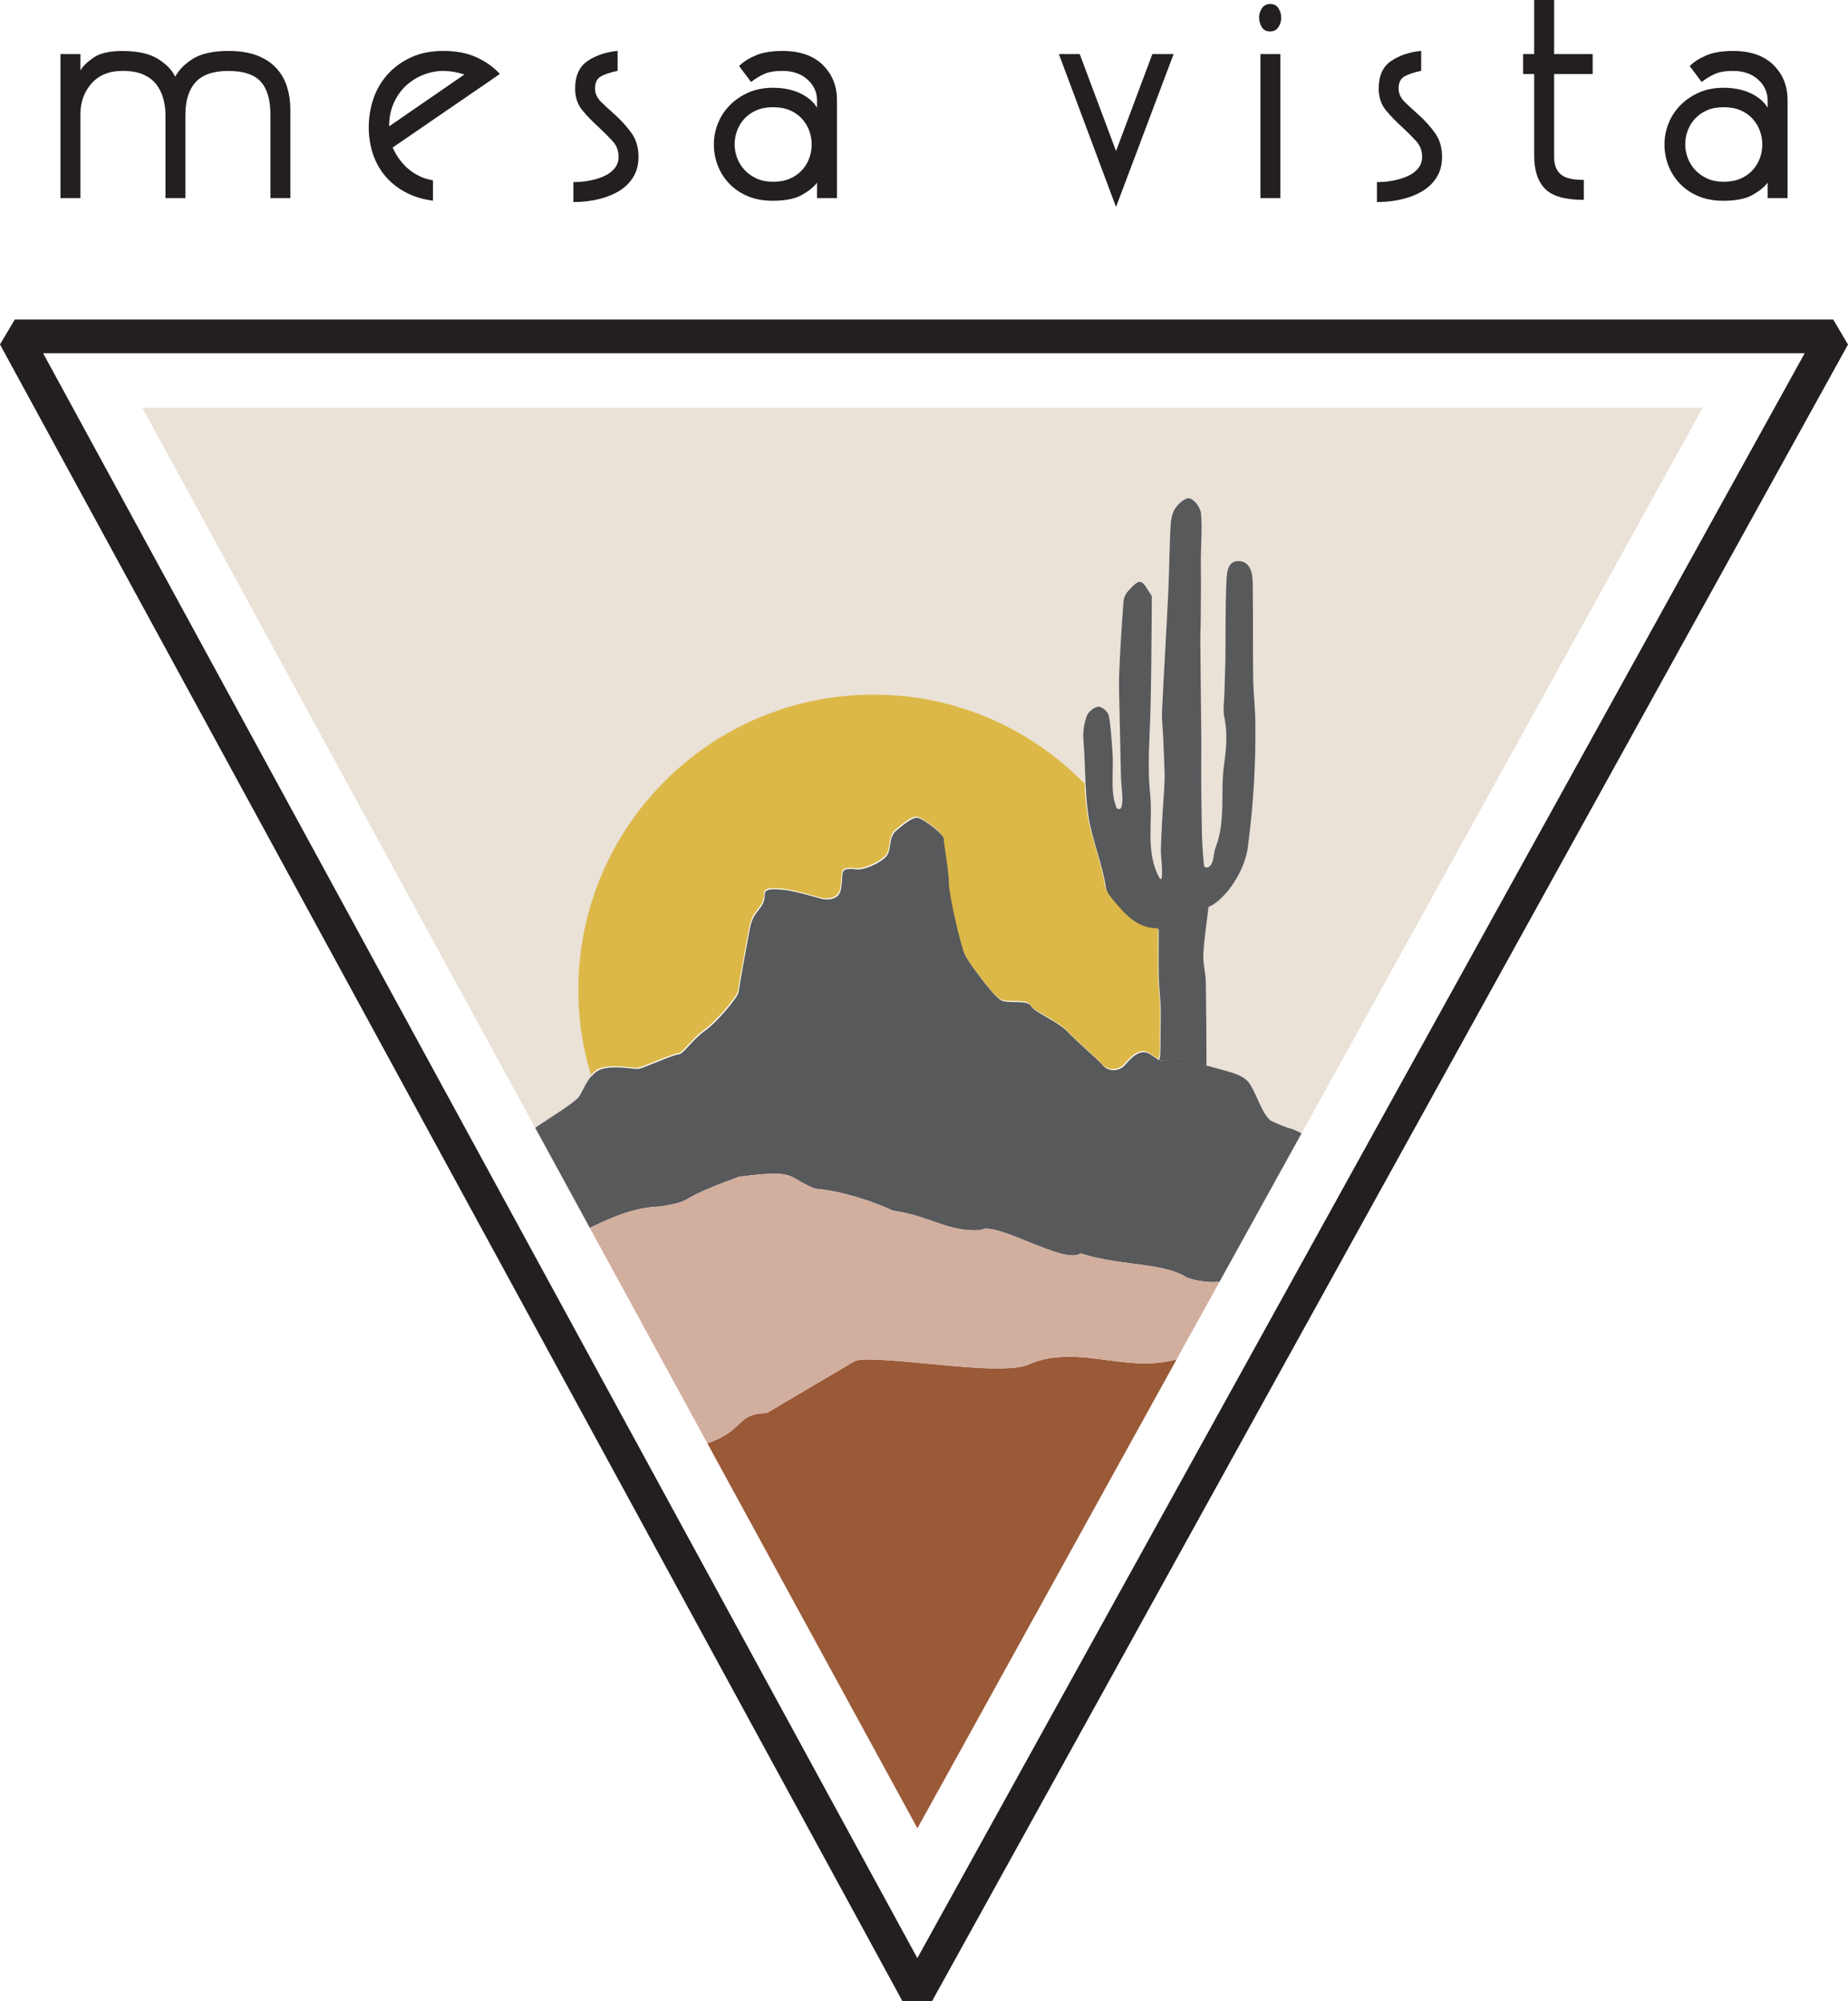 <?xml version="1.0" encoding="UTF-8"?>
<svg id="Layer_2" data-name="Layer 2" xmlns="http://www.w3.org/2000/svg" viewBox="0 0 450.55 487.74">
  <defs>
    <style>
      .cls-1 {
        fill: #dcb848;
      }

      .cls-2 {
        fill: #58595b;
      }

      .cls-3 {
        fill: #9a5937;
      }

      .cls-4 {
        fill: #231f20;
      }

      .cls-5 {
        fill: #d1ae9e;
      }

      .cls-6 {
        fill: #eae1d7;
      }
    </style>
  </defs>
  <g id="Layer_2-2" data-name="Layer 2">
    <g>
      <path class="cls-4" d="M70.79,48.28h-4.86v-20.3c0-3.67-.79-6.37-2.38-8.1-1.58-1.73-4.21-2.59-7.88-2.59s-6.34.92-7.99,2.75c-1.66,1.84-2.48,4.48-2.48,7.94v20.3h-4.86v-20.3c0-1.37-.18-2.7-.54-4-.36-1.3-.94-2.45-1.73-3.46-.79-1.01-1.85-1.8-3.19-2.38-1.33-.58-3.01-.86-5.02-.86-3.24,0-5.76,1.03-7.56,3.08-1.8,2.05-2.7,4.55-2.7,7.51v20.41h-4.86V13.18h4.86v4c.58-1.01,1.64-2.05,3.19-3.13,1.55-1.08,3.9-1.62,7.07-1.62,3.67,0,6.53.63,8.59,1.89,2.05,1.26,3.47,2.72,4.27,4.37.93-1.73,2.41-3.2,4.43-4.43,2.01-1.22,4.86-1.84,8.53-1.84,2.81,0,5.17.38,7.07,1.13,1.91.76,3.46,1.78,4.64,3.08,1.19,1.3,2.05,2.81,2.59,4.54.54,1.73.81,3.56.81,5.51v21.6Z"/>
      <path class="cls-4" d="M91.03,24.08c.76-2.23,1.91-4.21,3.46-5.94,1.55-1.73,3.46-3.11,5.72-4.16,2.27-1.04,4.91-1.57,7.94-1.57s5.78.52,8.05,1.57c2.27,1.04,4.16,2.39,5.67,4.05l-26.14,17.93c1.01,2.23,2.36,4.03,4.05,5.4,1.69,1.37,3.62,2.23,5.78,2.59v4.97c-2.66-.36-4.99-1.1-6.97-2.21-1.98-1.12-3.62-2.48-4.91-4.1s-2.25-3.42-2.86-5.4c-.61-1.98-.92-4.05-.92-6.21,0-2.38.38-4.68,1.13-6.91ZM108.15,17.28c-1.66,0-3.28.31-4.86.92-1.58.61-3.01,1.5-4.27,2.65-1.26,1.15-2.27,2.58-3.02,4.27-.76,1.69-1.13,3.58-1.13,5.67l18.36-12.64c-1.87-.58-3.56-.86-5.08-.86Z"/>
      <path class="cls-4" d="M153.94,32.4c1.15,1.58,1.73,3.53,1.73,5.83,0,1.87-.42,3.49-1.24,4.86-.83,1.37-1.96,2.5-3.4,3.4-1.44.9-3.13,1.58-5.08,2.05-1.94.47-4,.7-6.16.7v-4.86c1.37,0,2.7-.12,4-.38,1.3-.25,2.47-.61,3.51-1.08,1.04-.47,1.89-1.1,2.54-1.89.65-.79.97-1.73.97-2.81,0-1.51-.5-2.81-1.51-3.89-1.01-1.08-2.12-2.2-3.35-3.35-1.37-1.22-2.67-2.55-3.89-4-1.23-1.44-1.84-3.24-1.84-5.4,0-3.09,1.01-5.33,3.02-6.7,2.01-1.37,4.46-2.2,7.34-2.48v4.86c-1.73.36-3.08.81-4.05,1.35-.97.54-1.46,1.53-1.46,2.97,0,1.22.52,2.34,1.57,3.35,1.04,1.01,2.18,2.05,3.4,3.13,1.44,1.3,2.74,2.74,3.89,4.32Z"/>
      <path class="cls-4" d="M184.24,13.5c1.69-.72,3.87-1.08,6.53-1.08,4.25,0,7.52,1.13,9.83,3.4,2.3,2.27,3.46,5.13,3.46,8.59v23.87h-4.86v-3.78c-.72,1.01-1.93,2-3.62,2.97-1.69.97-4.09,1.46-7.18,1.46-2.38,0-4.47-.4-6.26-1.19-1.8-.79-3.29-1.84-4.48-3.13s-2.09-2.75-2.7-4.37c-.61-1.62-.92-3.29-.92-5.02s.32-3.42.97-5.08,1.6-3.13,2.86-4.43c1.26-1.3,2.77-2.34,4.54-3.13,1.76-.79,3.76-1.19,5.99-1.19,2.59,0,4.82.45,6.7,1.35,1.87.9,3.24,2.07,4.1,3.51v-1.73c0-2.01-.77-3.73-2.32-5.13-1.55-1.4-3.58-2.11-6.1-2.11-1.87,0-3.37.25-4.48.76-1.12.5-2.18,1.15-3.19,1.94l-2.92-3.89c1.01-1.01,2.36-1.87,4.05-2.59ZM179.7,38.45c.39,1.08.99,2.05,1.78,2.92.79.86,1.76,1.57,2.92,2.11,1.15.54,2.52.81,4.1.81s2.95-.25,4.1-.76c1.15-.5,2.12-1.19,2.92-2.05.79-.86,1.39-1.84,1.78-2.92.4-1.08.59-2.2.59-3.35s-.2-2.27-.59-3.35c-.4-1.08-.99-2.05-1.78-2.92-.79-.86-1.77-1.55-2.92-2.05-1.15-.5-2.52-.76-4.1-.76s-2.95.25-4.1.76c-1.15.5-2.12,1.19-2.92,2.05-.79.86-1.39,1.84-1.78,2.92-.4,1.08-.59,2.2-.59,3.35,0,1.08.2,2.16.59,3.24Z"/>
      <path class="cls-4" d="M272.09,36.83l8.86-23.65h5.18l-14.04,37.26-13.93-37.26h5.08l8.86,23.65Z"/>
      <path class="cls-4" d="M311.67,6.64c-.47.68-1.13,1.03-2,1.03-.94,0-1.62-.36-2.05-1.08-.43-.72-.65-1.47-.65-2.27,0-.86.23-1.64.7-2.32.47-.68,1.13-1.03,2-1.03.93,0,1.62.36,2.05,1.08s.65,1.48.65,2.27c0,.86-.24,1.64-.7,2.32ZM307.3,48.28V13.18h4.86v35.1h-4.86Z"/>
      <path class="cls-4" d="M349.85,32.4c1.15,1.58,1.73,3.53,1.73,5.83,0,1.87-.42,3.49-1.24,4.86-.83,1.37-1.96,2.5-3.4,3.4-1.44.9-3.13,1.58-5.08,2.05-1.94.47-4,.7-6.16.7v-4.86c1.37,0,2.7-.12,4-.38,1.3-.25,2.46-.61,3.51-1.08,1.04-.47,1.89-1.1,2.54-1.89.65-.79.97-1.73.97-2.81,0-1.51-.5-2.81-1.51-3.89-1.01-1.08-2.12-2.2-3.35-3.35-1.37-1.22-2.67-2.55-3.89-4-1.22-1.44-1.84-3.24-1.84-5.4,0-3.09,1.01-5.33,3.02-6.7,2.01-1.37,4.46-2.2,7.34-2.48v4.86c-1.73.36-3.08.81-4.05,1.35-.97.54-1.46,1.53-1.46,2.97,0,1.22.52,2.34,1.57,3.35,1.04,1.01,2.18,2.05,3.4,3.13,1.44,1.3,2.74,2.74,3.89,4.32Z"/>
      <path class="cls-4" d="M378.9,13.18h9.4v4.86h-9.4v20.2c0,1.87.52,3.28,1.57,4.21,1.04.94,2.93,1.4,5.67,1.4v4.86c-4.54,0-7.69-.9-9.45-2.7-1.77-1.8-2.65-4.5-2.65-8.1v-19.87h-2.7v-4.86h2.7V0h4.86v13.18Z"/>
      <path class="cls-4" d="M416,13.5c1.69-.72,3.87-1.08,6.53-1.08,4.25,0,7.52,1.13,9.83,3.4,2.3,2.27,3.46,5.13,3.46,8.59v23.87h-4.86v-3.78c-.72,1.01-1.93,2-3.62,2.97-1.69.97-4.09,1.46-7.18,1.46-2.38,0-4.46-.4-6.26-1.19-1.8-.79-3.29-1.84-4.48-3.13-1.19-1.3-2.09-2.75-2.7-4.37-.61-1.62-.92-3.29-.92-5.02s.32-3.42.97-5.08c.65-1.66,1.6-3.13,2.86-4.43s2.77-2.34,4.54-3.13c1.76-.79,3.76-1.19,5.99-1.19,2.59,0,4.82.45,6.7,1.35,1.87.9,3.24,2.07,4.1,3.51v-1.73c0-2.01-.77-3.73-2.32-5.13-1.55-1.4-3.58-2.11-6.1-2.11-1.87,0-3.37.25-4.48.76-1.12.5-2.18,1.15-3.19,1.94l-2.92-3.89c1.01-1.01,2.36-1.87,4.05-2.59ZM411.46,38.45c.4,1.08.99,2.05,1.78,2.92.79.86,1.76,1.57,2.92,2.11,1.15.54,2.52.81,4.1.81s2.95-.25,4.1-.76c1.15-.5,2.12-1.19,2.92-2.05.79-.86,1.39-1.84,1.78-2.92.4-1.08.59-2.2.59-3.35s-.2-2.27-.59-3.35c-.4-1.08-.99-2.05-1.78-2.92-.79-.86-1.76-1.55-2.92-2.05-1.15-.5-2.52-.76-4.1-.76s-2.95.25-4.1.76c-1.15.5-2.12,1.19-2.92,2.05-.79.86-1.39,1.84-1.78,2.92-.4,1.08-.59,2.2-.59,3.35,0,1.08.2,2.16.59,3.24Z"/>
    </g>
    <path class="cls-6" d="M415.12,99.38l-97.81,176.87c-.46-.31-1.12-.64-2.07-1.02-1.99-.54-3.79-1.3-5.5-2.15-.15-.15-.31-.3-.45-.45-1.95-2.06-3.31-7.01-4.98-8.99-1.67-1.98-5.63-2.64-8.55-3.52-.52-.16-1.06-.27-1.59-.39-.02-6.79-.05-13.58-.16-20.37-.03-2.29-.73-4.58-.61-6.84.2-3.78.8-7.52,1.26-11.54.34-.14.69-.32,1.05-.54.11-.07.23-.14.35-.22.34-.23.67-.49,1.01-.77.56-.48,1.12-1.03,1.67-1.65,2.65-2.92,4.96-7.31,5.49-11.26,1.36-10.2,2-20.46,1.85-30.78-.05-3.54-.48-7.07-.53-10.6-.1-7.8,0-15.6-.11-23.4-.03-2.66-.93-5.15-3.59-5.09-.37.01-.68.07-.96.2-.1.03-.19.07-.28.13-.01-.01-.02,0-.03.01-1.43.86-1.49,3.15-1.56,4.8-.28,6.31-.17,12.65-.25,18.98-.04,2.76-.18,5.51-.25,8.27-.05,1.87-.39,3.83-.02,5.59.8,3.86.54,7.54-.03,11.41-.99,6.74.47,13.85-2.08,20.4-.6,1.55-.32,3.94-1.69,4.75-.06.04-.13.08-.2.11-.3.13-.89-.05-.92-.38-.68-6.24-.53-10.94-.65-16.41-.11-4.98.01-9.96-.03-14.95-.05-7.62-.17-15.23-.23-22.85-.02-1.88.08-3.76.1-5.64.03-2.81.05-5.62.06-8.42,0-2.27-.05-4.53-.03-6.8.03-3.63.37-7.3.02-10.88-.13-1.38-1.66-3.37-2.79-3.6-.27-.06-.57,0-.89.14-.12.05-.24.11-.37.18-.11.06-.21.12-.32.19-.19.12-.38.27-.57.43-.13.12-.26.24-.39.37-.06.06-.12.12-.18.19-.07.06-.13.13-.18.2-.24.26-.45.53-.62.79-.76,1.12-1.03,2.89-1.11,4.4-.28,5.47-.31,10.96-.57,16.43-.46,9.51-1.05,19.02-1.5,28.54-.1,2.18.21,4.39.29,6.59.05,1.49.36,7.95.34,9.41-.05,4.07-.57,7.53-.92,17.73-.05,1.53.54,5.06.19,6.97-.03.14-.07.22-.13.23h-.01c-.29.08-.87-1.2-1.03-1.58-2.62-6.14-.95-12.84-1.63-19.25-.76-7.18.01-14.58.12-21.88.04-2.93.13-5.85.16-8.78.06-5.75.1-11.5.14-17.25.01-.19-.09-.42-.2-.57-.85-1.12-1.62-2.96-2.6-3.12-.23-.04-.49.03-.75.17-.1.05-.19.1-.29.17-.7.48-1.43,1.34-2.03,1.99-.55.6-.99,1.62-1.05,2.5-.42,5.6-.79,11.2-1.02,16.81-.14,3.22-.01,6.46.05,9.69.1,5.38.25,10.75.35,16.13.05,2.55.77,6.02.01,7.65-.03.07-.09.12-.17.15-.02.02-.05.04-.08.04-.28.11-.69.05-.79-.18-1.67-3.83-.67-9.09-1.03-13.63-.24-2.98-.33-6.01-.9-8.91-.18-.96-1.71-2.23-2.56-2.17-.22.02-.45.08-.68.19-.18.08-.36.17-.55.28-.07.04-.13.09-.2.14-.07.04-.14.09-.2.15-.13.11-.26.22-.38.34-.35.36-.65.78-.8,1.18-.65,1.74-.99,3.86-.83,5.74.31,3.65.36,7.3.54,10.97-.03-.03-.06-.06-.09-.09-13.07-13.38-31.3-21.69-51.47-21.69-39.76,0-71.98,32.23-71.98,71.98,0,.51.01,1.03.02,1.54.02.87.05,1.74.1,2.6.01.27.03.55.05.82.04.59.08,1.17.14,1.76.06.61.12,1.22.19,1.82.06.53.13,1.06.2,1.58.08.53.16,1.05.24,1.57.52,3.13,1.23,6.18,2.13,9.16-.01.01-.02.02-.02.03-1.42,1.66-2.23,3.9-3.05,5.06-1.03,1.45-7.52,5.42-10.67,7.56L34.7,99.38h380.42Z"/>
    <path class="cls-4" d="M446.95,77.88H3.6l-3.6,6.07,220.02,403.77,7.2.02L450.55,83.97l-3.6-6.09ZM223.65,477.23L10.51,86.09h429.48l-216.34,391.14Z"/>
    <path class="cls-2" d="M264.58,191.12s.06.06.09.09c-.18-3.67-.23-7.32-.54-10.97-.16-1.88.18-4,.83-5.74.15-.4.45-.82.8-1.18.12-.12.25-.23.38-.34.06-.06.13-.11.2-.15.07-.05.13-.1.2-.14.19-.11.37-.2.55-.28.23-.11.46-.17.68-.19.85-.06,2.38,1.21,2.56,2.17.57,2.9.66,5.93.9,8.91.36,4.54-.64,9.8,1.03,13.63.1.23.51.29.79.18.03,0,.06-.02.08-.04.08-.03.14-.08.17-.15.76-1.63.04-5.1-.01-7.65-.1-5.38-.25-10.75-.35-16.13-.06-3.23-.19-6.47-.05-9.69.23-5.61.6-11.21,1.02-16.81.06-.88.5-1.9,1.05-2.5.6-.65,1.33-1.51,2.03-1.99.1-.07.19-.12.29-.17.26-.14.52-.21.75-.17.98.16,1.75,2,2.6,3.12.11.15.21.38.2.57-.04,5.75-.08,11.5-.14,17.25-.03,2.93-.12,5.85-.16,8.78-.11,7.3-.88,14.7-.12,21.88.68,6.41-.99,13.11,1.63,19.25.16.38.74,1.66,1.03,1.59h.01c.06-.02.1-.1.13-.24.35-1.91-.24-5.44-.19-6.97.35-10.2.87-13.66.92-17.73.02-1.46-.29-7.92-.34-9.41-.08-2.2-.39-4.41-.29-6.59.45-9.52,1.04-19.03,1.5-28.54.26-5.47.29-10.96.57-16.43.08-1.51.35-3.28,1.11-4.4.17-.26.38-.53.62-.79.05-.07.11-.14.18-.2.06-.07.12-.13.18-.19.13-.13.26-.25.39-.37.19-.16.38-.31.57-.43.11-.07.21-.13.32-.19.13-.07.25-.13.37-.18.32-.14.62-.2.89-.14,1.13.23,2.66,2.22,2.79,3.6.35,3.58.01,7.25-.02,10.88-.02,2.27.03,4.53.03,6.8-.01,2.8-.03,5.61-.06,8.42-.02,1.88-.12,3.76-.1,5.64.06,7.62.18,15.23.23,22.85.04,4.99-.08,9.97.03,14.95.12,5.47-.03,10.17.65,16.41.03.33.62.51.92.38.07-.03.14-.07.2-.11,1.37-.81,1.09-3.2,1.69-4.75,2.55-6.55,1.09-13.66,2.08-20.4.57-3.87.83-7.55.03-11.41-.37-1.76-.03-3.72.02-5.59.07-2.76.21-5.51.25-8.27.08-6.33-.03-12.67.25-18.98.07-1.65.13-3.94,1.56-4.8.01-.01.02-.02.03-.01.09-.06.18-.1.28-.13.28-.13.59-.19.96-.2,2.66-.06,3.56,2.43,3.59,5.09.11,7.8.01,15.6.11,23.4.05,3.53.48,7.06.53,10.6.15,10.32-.49,20.58-1.85,30.78-.53,3.95-2.84,8.34-5.49,11.26-.55.62-1.11,1.17-1.67,1.65-.34.28-.67.54-1.01.77-.12.08-.24.15-.35.22-.36.22-.71.4-1.05.54-.46,4.02-1.06,7.76-1.26,11.54-.12,2.26.58,4.55.61,6.84.11,6.79.14,13.58.16,20.37-3.03-.79-3.2-2.5-5.32-2-2.6.62-4.16.79-5.07.8l-1.18-.14.27-1.07c.12-3.78.08-6.5.14-10.28.04-2.92-.41-5.85-.48-8.78-.09-3.77-.02-7.55-.02-11.77-4.97.1-8-3.33-10.94-6.87-.11-.14-.23-.28-.35-.43-.12-.15-.24-.31-.36-.46-.2-.26-.4-.53-.58-.82-.09-.14-.18-.28-.25-.43-.19-.39-.34-.78-.4-1.19-.88-6.04-3.35-11.47-4.28-17.65-.37-2.45-.53-4.88-.65-7.31-.03-.03-.06-.06-.09-.09"/>
    <path class="cls-1" d="M282.85,246.78c-.06,3.78-.02,6.5-.14,10.28l-.27,1.07c-.72-.44-1.32-.88-2.1-1.4-2.16-1.44-4.17.18-6.05,2.38-1.72,2.03-4.16,1.63-5.35.52-.08-.08-.17-.17-.23-.25-.02-.02-.04-.03-.05-.05-.1-.12-.23-.27-.39-.44-.08-.09-.17-.18-.27-.27-.1-.1-.19-.2-.3-.3-.43-.42-.96-.92-1.54-1.45-.16-.14-.32-.29-.49-.45-.12-.11-.24-.22-.37-.33-.31-.28-.64-.57-.96-.87-.52-.48-1.04-.95-1.55-1.42-.34-.32-.68-.64-1-.94-.62-.6-1.2-1.16-1.68-1.67-.3-.32-.64-.62-1.01-.91-.19-.16-.4-.31-.61-.46-.41-.31-.86-.6-1.31-.88-.24-.15-.48-.3-.72-.44-.45-.27-.89-.53-1.33-.78-.41-.25-.81-.48-1.19-.7-.04-.02-.08-.05-.11-.06-.11-.07-.23-.14-.33-.2-.11-.07-.22-.14-.32-.2-.09-.06-.18-.12-.28-.18-.16-.1-.32-.2-.47-.31-.02-.02-.03-.03-.05-.04-.08-.06-.16-.11-.23-.17-.23-.17-.43-.33-.6-.5-.09-.1-.18-.19-.25-.28-.04-.05-.08-.11-.11-.16-.03-.04-.06-.08-.09-.12-.02-.02-.04-.05-.06-.07-.07-.09-.15-.16-.24-.22-.04-.03-.1-.07-.15-.09,0-.01-.03-.02-.04-.02-.05-.03-.1-.06-.15-.08-.12-.06-.26-.11-.4-.14-.07-.02-.15-.04-.23-.05-1.75-.41-4.54.15-5.98-.64-.02-.01-.04-.02-.06-.03-.04-.03-.08-.06-.13-.09-.05-.03-.1-.07-.16-.12-.08-.05-.15-.12-.23-.19-.18-.14-.36-.32-.57-.52-.15-.16-.32-.32-.48-.5-.17-.18-.34-.37-.52-.56h0c-.17-.21-.35-.42-.54-.63h0c-.18-.22-.37-.45-.56-.67h0c-.19-.24-.38-.47-.58-.71h0c-.48-.61-.96-1.23-1.42-1.86-.47-.62-.92-1.23-1.34-1.82,0-.01,0-.02-.02-.02-.08-.12-.16-.23-.25-.35-.21-.31-.42-.61-.61-.9-.07-.11-.15-.22-.22-.32-.06-.09-.11-.18-.17-.26-.09-.15-.19-.29-.27-.42-.25-.41-.45-.75-.58-.99-1.04-2.03-3.96-14.75-3.96-17.61s-1.26-9.68-1.26-10.78c0-.18-.13-.42-.35-.7-.07-.09-.14-.18-.23-.28-.07-.09-.16-.18-.25-.28-.21-.22-.45-.45-.71-.69-.14-.11-.28-.23-.42-.36-.17-.15-.35-.29-.53-.43-.18-.14-.36-.28-.55-.42-.18-.15-.37-.28-.55-.41-.19-.14-.37-.26-.55-.37-.09-.07-.18-.13-.27-.18-.09-.06-.18-.11-.26-.16-.09-.05-.17-.11-.25-.15-.17-.1-.33-.2-.48-.27h-.01c-.07-.05-.14-.08-.21-.11-.38-.19-.69-.3-.89-.3-1.25,0-3.13,1.54-4.99,3.08-1.87,1.54-1.26,3.96-2.1,5.72-.83,1.76-4.79,3.52-6.56,3.74-1.76.22-1.57-.22-3.33,0-1.77.22-.95,1.76-1.58,4.96-.62,3.19-4.58,2.31-4.58,2.31,0,0-6.68-1.99-9.18-2.21-2.5-.22-4.81-.48-4.8,1.1,0,3.57-2.71,3.75-3.54,7.93-.84,4.18-2.71,14.74-2.82,15.85-.11,1.1-4.9,7.04-8.23,9.46-3.34,2.42-5.22,5.72-6.47,5.76s-8.34,3.26-9.59,3.48c-1.25.22-5.42-.88-8.83,0-1.15.3-2.02.99-2.75,1.83-.01-.02-.02-.05-.02-.07,0-.01.01-.02.02-.03-.9-2.98-1.61-6.03-2.13-9.16-.08-.52-.16-1.04-.24-1.57-.07-.52-.14-1.05-.2-1.58-.07-.6-.13-1.21-.19-1.82-.06-.59-.1-1.17-.14-1.76-.02-.27-.04-.55-.05-.82-.05-.86-.08-1.73-.1-2.6-.01-.45-.01-.91-.01-1.36,0-39.75,32.23-71.98,71.98-71.98,20.17,0,38.41,8.31,51.47,21.69.12,2.41.28,4.83.65,7.27.93,6.17,3.39,11.6,4.28,17.64.07.46.25.9.49,1.33.07.15.16.29.25.43.18.29.38.56.58.82.12.15.24.31.36.46.12.15.24.29.35.43,2.94,3.54,5.97,6.97,10.94,6.87,0,4.22-.07,8,.02,11.77.07,2.93.52,5.86.48,8.78Z"/>
    <path class="cls-2" d="M317.31,276.25l-.06.11-19.94,36.05h-.25c-.34.03-.72.03-1.08.05h-.47c-.76,0-1.53-.06-2.33-.21-.32-.02-.64-.07-.96-.13-.91-.15-1.82-.4-2.8-.74-3.29-2.1-7.79-2.7-12.99-3.38-4.01-.53-8.55-1.12-12.97-2.52-2.14,1.42-7.02-.53-12.67-2.8-.02-.01-.05-.02-.07-.03-4.65-1.89-9.83-3.96-11.48-2.92l-.15.06c-4.45.34-7.96-.87-11.65-2.17-2.88-.99-5.88-2.03-9.7-2.56l-.1-.03c-4.48-2.1-12.06-4.73-18.9-5.34l-.16-.05c-1.85-.74-3.02-1.44-3.97-1.99-2.55-1.53-3.72-2.23-14.37-.87-8.66,3.14-11.06,4.52-12.48,5.33-1.15.64-1.68.94-4.05,1.43-.67.14-1.45.29-2.47.48l-.09.02c-.87.02-1.71.08-2.52.17-5.61.69-10.3,2.86-14.82,5.06l-13.29-24.34-.04-.08c3.15-2.14,9.64-6.11,10.67-7.56.82-1.16,1.63-3.4,3.05-5.06,0,.02.01.05.02.07.73-.84,1.6-1.53,2.75-1.83,3.41-.88,7.58.22,8.83,0,1.25-.22,8.34-3.44,9.59-3.48s3.13-3.34,6.47-5.76c3.33-2.42,8.12-8.36,8.23-9.46.11-1.11,1.98-11.67,2.82-15.85.83-4.18,3.54-4.36,3.54-7.93-.01-1.58,2.3-1.32,4.8-1.1,2.5.22,9.18,2.21,9.18,2.21,0,0,3.96.88,4.58-2.31.63-3.2-.19-4.74,1.58-4.96,1.76-.22,1.57.22,3.33,0,1.77-.22,5.73-1.98,6.56-3.74.84-1.76.23-4.18,2.1-5.72,1.86-1.54,3.74-3.08,4.99-3.08.2,0,.51.11.89.3.07.03.14.06.21.1h.01c.15.08.31.18.48.28.08.04.16.1.25.15.08.05.17.1.26.16.09.05.18.11.27.18.18.11.36.23.55.37.18.13.37.26.55.41.19.14.37.28.55.42.18.14.36.28.53.43.14.13.28.25.42.36.26.24.5.47.71.69.09.1.18.19.25.28.09.1.16.19.23.28.22.28.35.52.35.7,0,1.1,1.26,7.92,1.26,10.78s2.92,15.58,3.96,17.61c.13.24.33.58.58.99.08.13.18.27.27.42.06.08.11.17.17.26.07.1.15.21.22.32.19.29.4.59.61.9.09.12.17.23.25.35.02,0,.02.01.02.02.42.59.87,1.2,1.34,1.82.46.63.94,1.25,1.42,1.85h0c.2.25.39.48.58.71h0c.19.23.38.46.56.67h0c.19.22.37.43.54.63h0c.18.2.35.39.52.57.16.18.33.34.48.5.21.2.39.38.57.52.08.07.15.14.23.19.06.05.11.09.16.12.05.03.09.06.13.09.02.01.04.02.06.03,1.44.79,4.23.23,5.98.64.08.01.16.03.23.05.14.03.28.08.4.14.05.02.1.05.15.08.01,0,.03.01.04.02.05.02.11.06.15.09.09.06.17.13.24.22.02.02.04.05.06.07.03.04.06.08.09.12.03.05.07.11.11.16.07.09.16.18.25.28.17.17.37.33.6.5.07.06.15.11.23.17.02.01.03.02.05.04.15.11.31.21.47.31.1.06.19.12.28.18.1.06.21.13.32.2.1.06.22.13.33.2.03.01.07.04.11.06.38.22.78.45,1.19.7.44.25.88.51,1.33.78.24.14.48.29.72.44.45.29.9.58,1.31.88.21.15.42.3.61.46.37.29.71.59,1.01.91.48.51,1.06,1.07,1.68,1.67.32.3.66.62,1,.94.51.47,1.03.94,1.55,1.42.32.3.65.59.96.87.13.11.25.22.37.33.17.16.33.31.49.45.58.53,1.11,1.03,1.54,1.45.11.1.2.2.3.3.1.09.19.18.27.27.16.17.29.32.39.44.01.02.03.03.05.05.06.08.15.17.23.25,1.19,1.11,3.63,1.51,5.35-.52,1.88-2.2,3.89-3.82,6.05-2.38.78.52,1.38.96,2.1,1.4,0,0,.26.15,1.18.14.91,0,2.47-.18,5.07-.8,2.12-.5,2.29,1.21,5.32,2,.53.12,1.07.23,1.59.39,2.92.88,6.88,1.54,8.55,3.52,1.67,1.98,3.03,6.93,4.98,8.99.14.15.3.3.45.45,1.71.85,3.51,1.61,5.5,2.15.95.38,1.61.71,2.07,1.02Z"/>
    <path class="cls-3" d="M286.86,331.32l-63.19,114.26-.61-1.12-50.6-92.69c9.44-3.32,6.77-7.16,14.49-7.39l21.24-12.54c.99-.65,4.27-.61,8.62-.3,2.12.15,4.48.36,6.98.6.64.04,1.3.1,1.93.17,4.38.41,9.17.88,13.45,1.1,5.29.24,9.76.09,11.87-.98,3.22-1.37,6.4-1.77,9.61-1.75.08,0,.16-.01.24-.01,3,0,5.9.4,8.98.81,2.92.38,5.91.76,8.96.81,2.6.01,5.28-.24,8.03-.97Z"/>
    <path class="cls-5" d="M297.31,312.41l-.13.24-9.86,17.82-.46.85c-2.75.73-5.43.98-8.03.97-3.05-.05-6.04-.43-8.96-.81-3.08-.41-5.98-.81-8.98-.81-.08,0-.16.01-.24.01-3.21-.02-6.39.38-9.61,1.75-2.11,1.07-6.58,1.22-11.87.98-4.28-.22-9.07-.69-13.45-1.1-.63-.07-1.29-.13-1.93-.17-2.5-.24-4.86-.45-6.98-.6-4.35-.31-7.63-.35-8.62.3l-21.24,12.54c-7.72.23-5.05,4.07-14.49,7.39l-.32-.6-28.24-51.73-.09-.17c4.52-2.2,9.21-4.37,14.82-5.06.81-.09,1.65-.15,2.52-.17l.09-.02c1.02-.19,1.8-.34,2.47-.48,2.37-.49,2.9-.79,4.05-1.43,1.42-.81,3.82-2.19,12.48-5.33,10.65-1.36,11.82-.66,14.37.87.95.55,2.12,1.25,3.97,1.99l.16.05c6.84.61,14.42,3.24,18.9,5.34l.1.03c3.82.53,6.82,1.57,9.7,2.56,3.69,1.3,7.2,2.51,11.65,2.17l.15-.06c1.65-1.04,6.83,1.03,11.48,2.92.02,0,.05.02.07.03,5.65,2.27,10.53,4.22,12.67,2.8,4.42,1.4,8.96,1.99,12.97,2.52,5.2.68,9.7,1.28,12.99,3.38.98.34,1.89.59,2.8.74.32.06.64.11.96.13.8.15,1.57.21,2.33.21h.47c.36-.02.74-.02,1.08-.04h.25Z"/>
  </g>
</svg>